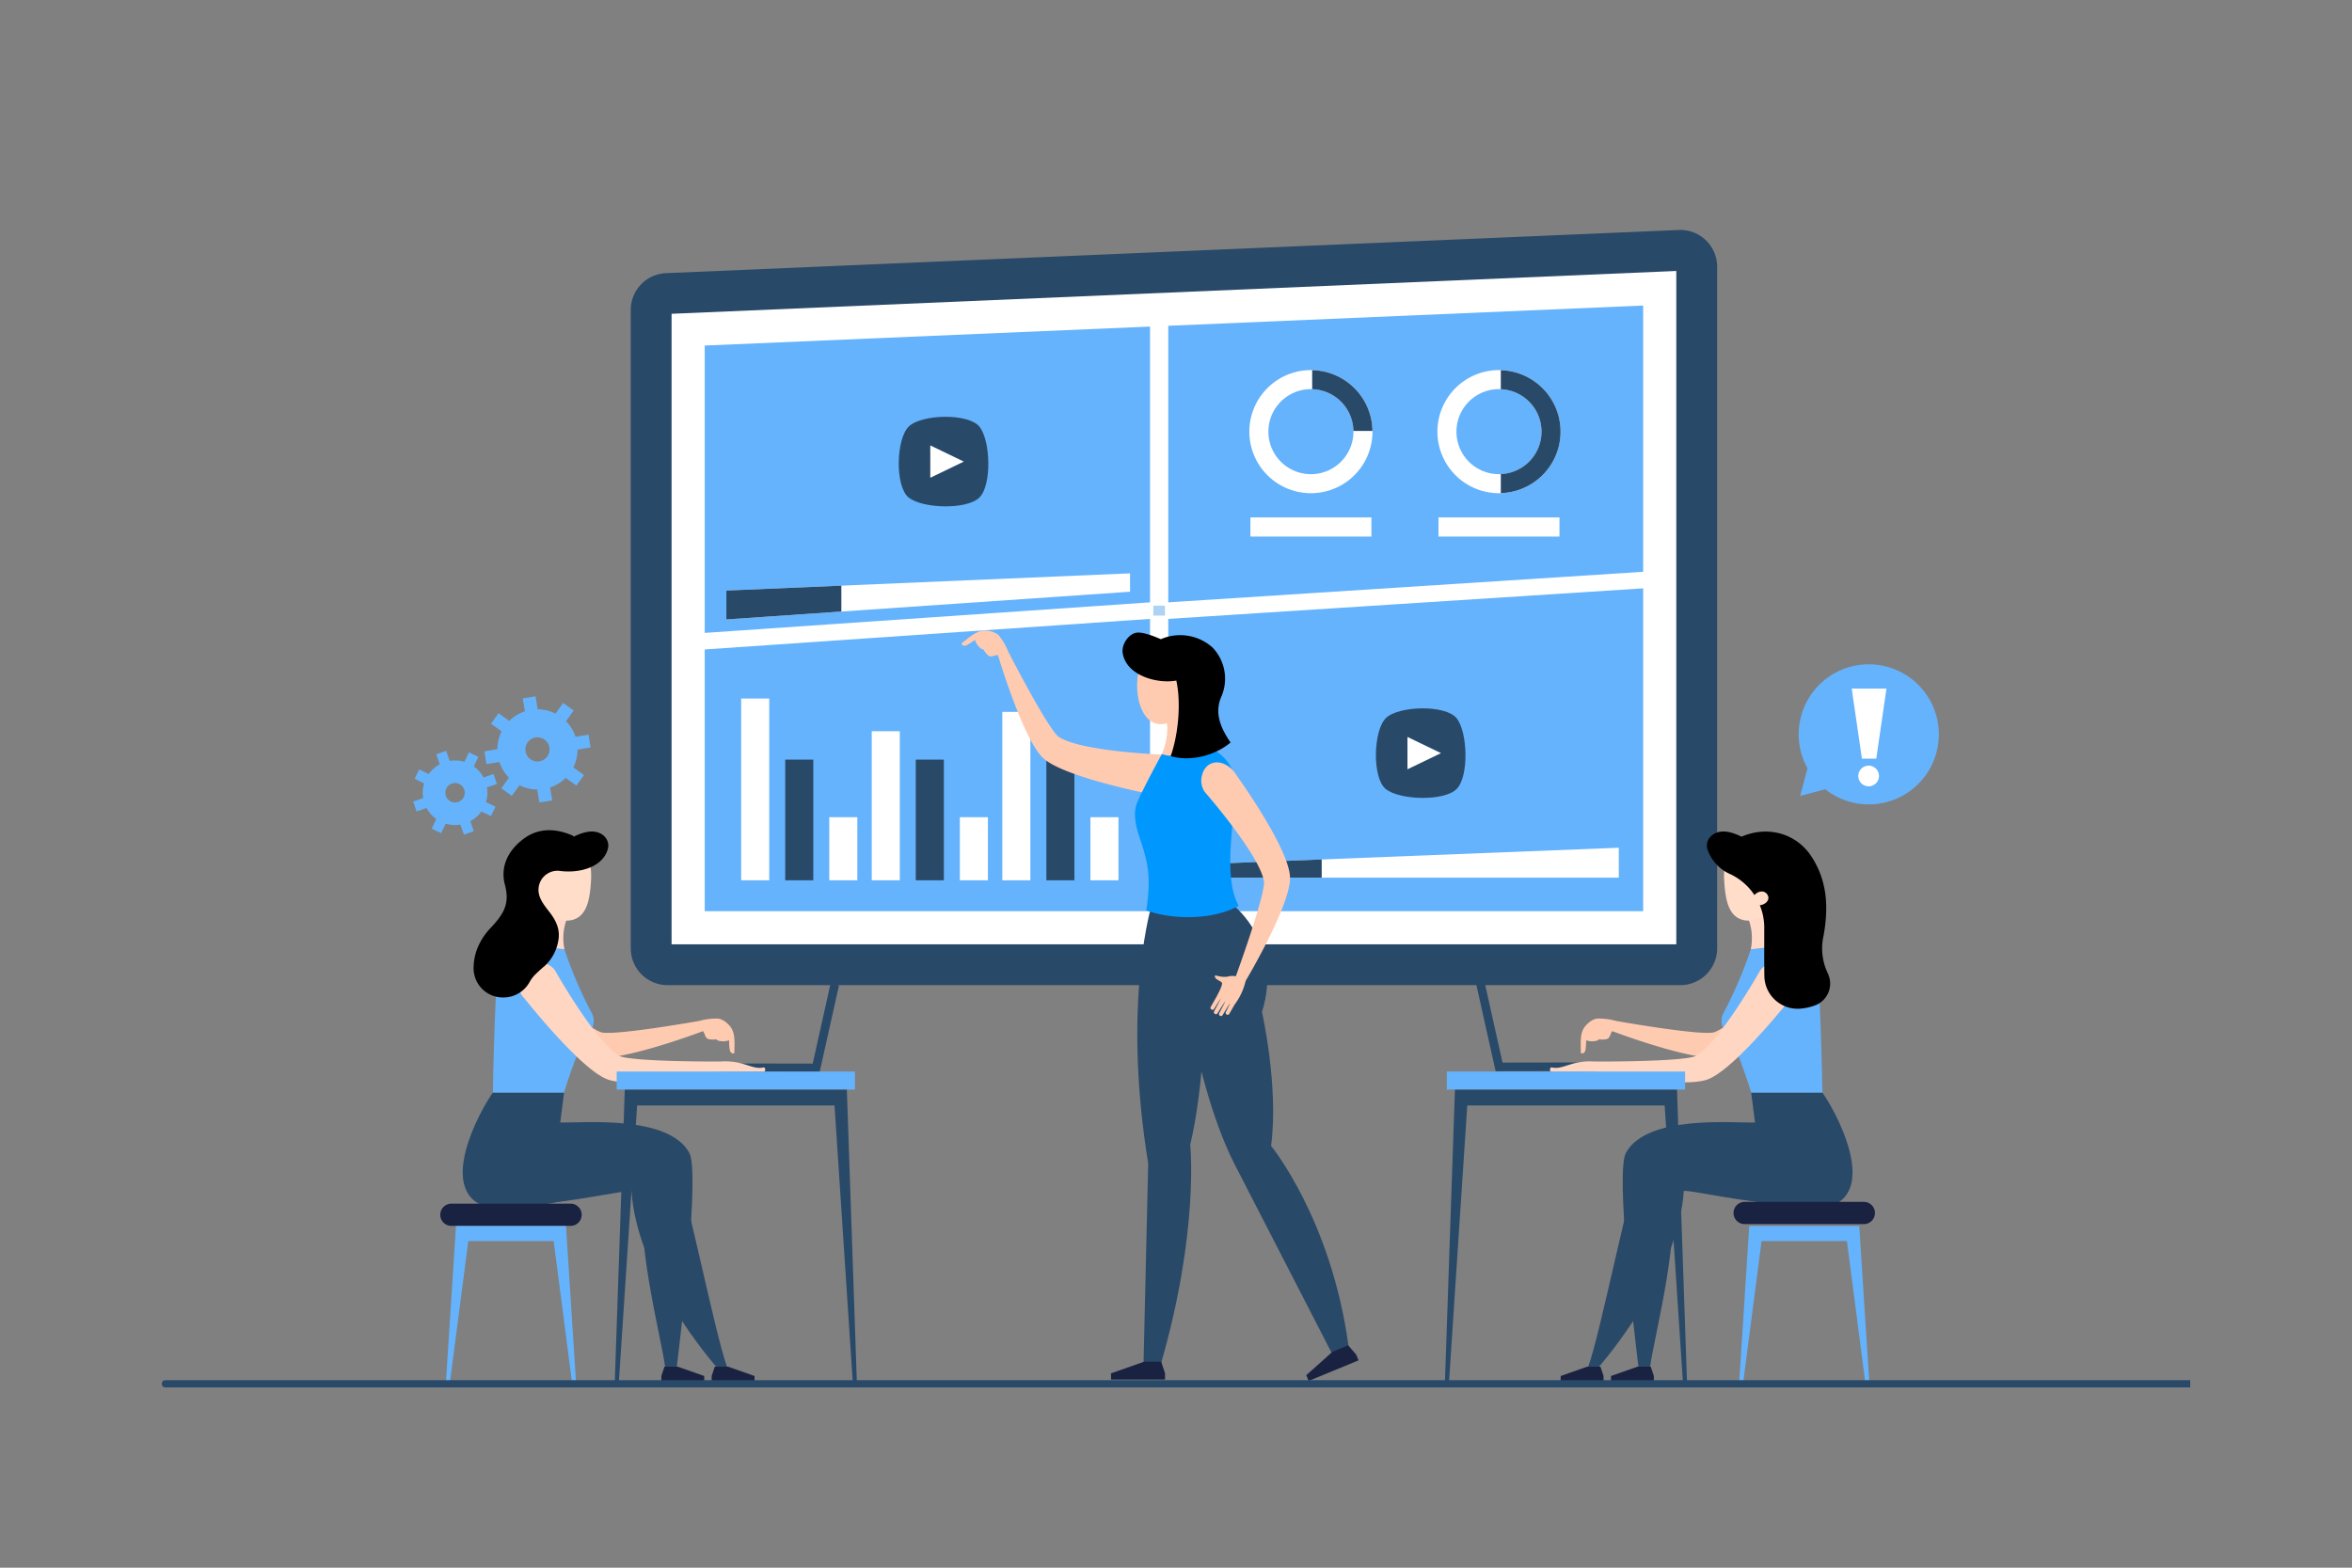 <svg xmlns="http://www.w3.org/2000/svg" xmlns:xlink="http://www.w3.org/1999/xlink" viewBox="0 0 759 506"><rect x="0" y="0" width="759" height="506" fill="#808080" stroke="none"/><defs><style>.cls-1{isolation:isolate;}.cls-2{mix-blend-mode:multiply;}.cls-3{fill:#294969;}.cls-4{fill:#fff;}.cls-5{fill:#65b3fc;}.cls-6{fill:url(#Degradado_sin_nombre_29);}.cls-7{fill:#ffcbb0;}.cls-8{fill:#ffd8c8;}.cls-9{fill:#ffddc9;}.cls-10{fill:#ffd6c1;}.cls-11{fill:#1a2242;}.cls-12{fill:#0098ff;}</style><linearGradient id="Degradado_sin_nombre_29" x1="227.418" y1="197.088" x2="530.255" y2="197.088" gradientUnits="userSpaceOnUse"><stop offset="0" stop-color="#95bee8"/><stop offset="1" stop-color="#c7e7ff"/></linearGradient></defs><g class="cls-1"><g id="OBJECTS"><path class="cls-3" d="M542.248,317.975H215.425a11.881,11.881,0,0,1-11.881-11.881V100.036a11.881,11.881,0,0,1,11.375-11.87L541.742,74.235a11.881,11.881,0,0,1,12.387,11.87V306.094A11.881,11.881,0,0,1,542.248,317.975Z"/><polygon class="cls-4" points="216.723 304.795 216.723 101.281 540.949 87.461 540.949 304.795 216.723 304.795"/><polygon class="cls-5" points="227.417 209.623 227.417 294.101 371.12 294.101 371.12 199.761 227.417 209.623"/><polygon class="cls-5" points="371.12 194.415 371.12 105.403 227.417 111.529 227.417 204.277 371.12 194.415"/><polygon class="cls-4" points="364.669 185.058 234.395 190.611 234.395 199.932 364.669 190.992 364.669 185.058"/><polygon class="cls-3" points="271.506 189.029 234.395 190.611 234.395 199.932 271.506 197.385 271.506 189.029"/><rect class="cls-6" x="372.189" y="195.484" width="3.743" height="3.208"/><polygon class="cls-5" points="530.256 184.553 530.256 98.62 377.001 105.153 377.001 194.415 530.256 184.553"/><polygon class="cls-5" points="377.001 199.761 377.001 294.101 530.256 294.101 530.256 189.899 377.001 199.761"/><polygon class="cls-4" points="390.569 278.817 390.569 283.277 522.389 283.277 522.389 273.621 390.569 278.817"/><polygon class="cls-3" points="426.52 277.4 390.569 278.817 390.569 283.277 426.52 283.277 426.52 277.4"/><path class="cls-3" d="M316.071,160.574c-4.041,4.041-18.413,3.592-22.858,0s-4.041-18.817,0-22.858,19.266-4.444,22.858,0S320.111,156.533,316.071,160.574Z"/><polygon class="cls-4" points="300.209 154.204 300.209 143.768 311.03 148.986 300.209 154.204"/><path class="cls-3" d="M470.054,254.675c-4.041,4.04-18.413,3.591-22.858,0s-4.041-18.817,0-22.858,19.266-4.445,22.858,0S474.094,250.634,470.054,254.675Z"/><polygon class="cls-4" points="454.192 248.304 454.192 237.868 465.013 243.086 454.192 248.304"/><rect class="cls-4" x="239.178" y="225.461" width="9.057" height="58.67"/><rect class="cls-3" x="253.394" y="245.179" width="9.057" height="38.952"/><rect class="cls-4" x="267.61" y="263.766" width="9.056" height="20.365"/><rect class="cls-4" x="281.314" y="236.014" width="9.057" height="48.117"/><rect class="cls-3" x="295.53" y="245.179" width="9.057" height="38.952"/><rect class="cls-4" x="309.746" y="263.766" width="9.056" height="20.365"/><rect class="cls-4" x="323.45" y="229.773" width="9.057" height="54.358"/><rect class="cls-3" x="337.666" y="245.179" width="9.057" height="38.952"/><rect class="cls-4" x="351.882" y="263.766" width="9.056" height="20.365"/><path class="cls-4" d="M423.037,119.453a19.869,19.869,0,1,0,19.869,19.869A19.868,19.868,0,0,0,423.037,119.453Zm0,33.594a13.725,13.725,0,1,1,13.725-13.725A13.725,13.725,0,0,1,423.037,153.047Z"/><path class="cls-3" d="M436.75,139.093H442.9a19.853,19.853,0,0,0-19.453-19.62v6.145A13.709,13.709,0,0,1,436.75,139.093Z"/><rect class="cls-4" x="403.515" y="167.001" width="39.044" height="6.185"/><path class="cls-4" d="M483.728,119.453a19.869,19.869,0,1,0,19.87,19.869A19.869,19.869,0,0,0,483.728,119.453Zm0,33.594a13.725,13.725,0,1,1,13.725-13.725A13.725,13.725,0,0,1,483.728,153.047Z"/><path class="cls-3" d="M484.316,119.482v6.145a13.707,13.707,0,0,1,0,27.39v6.145a19.848,19.848,0,0,0,0-39.68Z"/><rect class="cls-4" x="464.207" y="167.001" width="39.043" height="6.185"/><path class="cls-5" d="M160.363,253.017l-1.107-3.187-3.22,1.119a10.371,10.371,0,0,0-3.143-3.573l1.492-3.081-3.037-1.47-1.485,3.067a10.357,10.357,0,0,0-4.749-.3l-1.124-3.236-3.187,1.108,1.119,3.22a10.365,10.365,0,0,0-3.574,3.143l-3.08-1.492L133.8,251.37l3.067,1.485a10.372,10.372,0,0,0-.3,4.749l-3.235,1.125,1.107,3.186,3.22-1.118a10.371,10.371,0,0,0,3.143,3.573l-1.492,3.081,3.037,1.47,1.485-3.067a10.358,10.358,0,0,0,4.749.3l1.124,3.236,3.187-1.108-1.119-3.22a10.365,10.365,0,0,0,3.574-3.143l3.08,1.492,1.471-3.036-3.067-1.486a10.37,10.37,0,0,0,.3-4.749Zm-12.488,5.819a3.137,3.137,0,1,1,1.933-3.993A3.137,3.137,0,0,1,147.875,258.836Z"/><path class="cls-5" d="M190.585,241.27l-.676-4.133-4.176.683a12.872,12.872,0,0,0-3.083-5.038l2.479-3.45-3.4-2.444-2.469,3.435a12.871,12.871,0,0,0-5.744-1.379l-.686-4.195-4.133.676.683,4.176a12.862,12.862,0,0,0-5.038,3.084l-3.45-2.48-2.444,3.4,3.435,2.468a12.871,12.871,0,0,0-1.379,5.744l-4.195.687.676,4.132,4.176-.683a12.865,12.865,0,0,0,3.083,5.038l-2.479,3.45,3.4,2.444,2.468-3.435a12.871,12.871,0,0,0,5.744,1.379l.686,4.195,4.133-.676-.683-4.176a12.865,12.865,0,0,0,5.038-3.083l3.45,2.479,2.444-3.4-3.434-2.468a12.884,12.884,0,0,0,1.378-5.744Zm-16.509,4.459a3.893,3.893,0,1,1,3.213-4.471A3.892,3.892,0,0,1,174.076,245.729Z"/><path class="cls-5" d="M603.058,214.42a22.606,22.606,0,0,0-19.768,33.586l-.866,3.229-1.521,5.678,5.678-1.522,2.432-.652a22.608,22.608,0,1,0,14.045-40.319Z"/><polygon class="cls-4" points="605.482 244.863 600.843 244.863 597.556 222.248 608.769 222.248 605.482 244.863"/><path class="cls-4" d="M599.68,250.463a3.338,3.338,0,1,1,3.338,3.337A3.337,3.337,0,0,1,599.68,250.463Z"/><polygon class="cls-5" points="562.602 445.717 561.272 445.717 564.488 395.728 564.645 395.746 564.645 395.728 599.831 395.728 599.831 395.746 599.988 395.728 603.204 445.717 601.874 445.717 596.009 400.565 568.467 400.565 562.602 445.717"/><path class="cls-3" d="M515.977,441.192H512.5c3.922-10.382,14.232-62.757,17.745-69.113,4.214-7.625,16.376-9.474,26.732-9.827l13.53,26.086c-12.1-1.222-26.364-4.425-27.14-3.912C541.609,409.855,521.077,435.186,515.977,441.192Z"/><path class="cls-3" d="M524.7,372.079c6.846-12.389,34.679-9.536,41.647-9.781,0,0-.692-5.487-1.243-9.7h22.939c4.491,6.225,17.645,30.865,3.162,36.594-11.7,4.628-50.26-8.808-52.487-7.335,4.373,14.873-4.805,48.871-6.231,59.333h-3.751C527.175,428.453,521.295,378.236,524.7,372.079Z"/><polygon class="cls-3" points="476.387 317.71 479.106 317.104 484.872 342.964 511.372 342.917 511.377 345.702 482.648 345.753 476.387 317.71"/><path class="cls-7" d="M570.854,318.135c-5.659,6.144-13.207,13.57-17.894,15.105-4.69.932-28.4-3.174-31.476-3.714a20.328,20.328,0,0,0-6.26-.753,6.386,6.386,0,0,0-3.1,1.856c-2.526,2.311-1.943,5.794-2,8.929.006.832,1.283.5,1.5-.615a20.7,20.7,0,0,0,.231-3.18,5.715,5.715,0,0,0,3.353.158,1.758,1.758,0,0,0,.805-.47,6.657,6.657,0,0,0,2.453-.063c1.146-.289,1.081-1.591,1.811-2.569,4.575,1.725,27.394,9.942,35.354,8.487,5.654-1.034,16.008-8.783,23.151-14.6a5.844,5.844,0,0,0,2.124-4.56v-.158A5.79,5.79,0,0,0,570.854,318.135Z"/><path class="cls-5" d="M574.979,300.038s10.168,3.148,11.349,11.476,1.766,41.142,1.766,41.142l-22.964.011s-5.064-16.478-7.985-19.286a5.459,5.459,0,0,1-.9-6.54,136.2,136.2,0,0,0,8.795-20.582Z"/><path class="cls-8" d="M576.715,305.015s-4.59-5.293-2.092-12.081l-11.064,2.272s2.713,4.373,1.453,11.172Z"/><path class="cls-9" d="M565.73,296.944l-.091.019a6.7,6.7,0,0,1-5.093-.852c-3-2.047-3.81-6.322-4.152-12.006-.627-10.409,5.839-15.347,12.091-15.038,8.394.415,19.681,6.595,8.438,20.911A19.149,19.149,0,0,1,565.73,296.944Z"/><path class="cls-10" d="M547.061,340.907c7.682-4.081,21-27.744,21-27.744a6.5,6.5,0,0,1,4.233-2.506h0a6.5,6.5,0,0,1,7.388,5.584l.073.557a6.494,6.494,0,0,1-1.907,5.494s-18,22.876-26.777,26.106c-8.5,3.129-36.158-2.435-36.158-2.435l.16-3.333S542.288,342.748,547.061,340.907Z"/><path class="cls-10" d="M500.572,344.492c3.955,1.049,6.544-2.612,14.831-1.806l.161,3.333-14.995-.027A.942.942,0,0,1,500.572,344.492Z"/><path d="M586.069,324.366a7.5,7.5,0,0,0,3.864-9.971c-.254-.58-.511-1.173-.756-1.782a18.607,18.607,0,0,1-.7-10.635c1.624-9.015,1.259-17.568-3.885-25.477-4.952-7.613-14.24-10.07-22.58-6.447-2.46-1.18-5.084-2.087-7.491-1.47-2.525.648-4.281,2.942-3.515,5.552a13.468,13.468,0,0,0,7.261,7.962,19.112,19.112,0,0,1,11.063,17.053c0,5.034-.033,10.626.036,15.788a10.738,10.738,0,0,0,11.355,10.635,17.21,17.21,0,0,0,5.212-1.156l.057-.022Z"/><path class="cls-9" d="M566.029,289.07c.955-1.315,3.077-1.937,4.183-.5,1.383,1.8-.6,3.777-3.015,3.633A8.032,8.032,0,0,0,566.029,289.07Z"/><polygon class="cls-11" points="528.377 441.136 519.874 444.128 519.874 445.717 533.706 445.717 533.706 444.128 532.708 441.136 528.377 441.136"/><polygon class="cls-11" points="512.141 441.136 503.638 444.128 503.638 445.717 517.47 445.717 517.47 444.128 516.472 441.136 512.141 441.136"/><path class="cls-11" d="M563,395.1h38.468a3.586,3.586,0,0,0,3.586-3.586h0a3.585,3.585,0,0,0-3.586-3.586H563a3.586,3.586,0,0,0-3.587,3.586h0A3.587,3.587,0,0,0,563,395.1Z"/><rect class="cls-5" x="466.901" y="345.854" width="76.884" height="5.83"/><polygon class="cls-3" points="543.059 445.717 544.389 445.717 541.173 351.737 541.016 351.756 541.016 351.737 469.669 351.737 469.669 351.756 469.512 351.737 466.296 445.717 467.626 445.717 473.491 356.82 537.194 356.82 543.059 445.717"/><path class="cls-3" d="M231.156,441.192h3.482c-3.922-10.382-14.232-62.757-17.745-69.113-4.214-7.625-16.376-9.474-26.733-9.827l-13.529,26.086c12.1-1.222,26.364-4.425,27.14-3.912C205.524,409.855,226.056,435.186,231.156,441.192Z"/><path class="cls-3" d="M222.435,372.079c-6.846-12.389-34.679-9.536-41.647-9.781,0,0,.692-5.487,1.242-9.7H159.092c-4.491,6.225-17.645,30.865-3.162,36.594,11.7,4.628,50.26-8.808,52.487-7.335-4.373,14.873,4.805,48.871,6.231,59.333H218.4C219.958,428.453,225.838,378.236,222.435,372.079Z"/><polygon class="cls-3" points="270.746 318.048 268.027 317.442 262.261 343.302 235.76 343.255 235.756 346.041 264.485 346.092 270.746 318.048"/><path class="cls-7" d="M176.279,318.135c5.659,6.144,13.207,13.57,17.894,15.105,4.69.932,28.4-3.174,31.475-3.714a20.34,20.34,0,0,1,6.261-.753,6.386,6.386,0,0,1,3.1,1.856c2.526,2.311,1.943,5.794,2,8.929-.006.832-1.282.5-1.5-.615a20.7,20.7,0,0,1-.231-3.18,5.716,5.716,0,0,1-3.353.158,1.758,1.758,0,0,1-.805-.47,6.657,6.657,0,0,1-2.453-.063c-1.146-.289-1.081-1.591-1.811-2.569-4.575,1.725-27.394,9.942-35.354,8.487-5.654-1.034-16.008-8.783-23.151-14.6a5.844,5.844,0,0,1-2.124-4.56c0-.053,0-.105,0-.158A5.79,5.79,0,0,1,176.279,318.135Z"/><path class="cls-5" d="M172.154,300.038s-10.169,3.148-11.35,11.476-1.766,41.142-1.766,41.142l22.965.011s5.064-16.478,7.985-19.286a5.459,5.459,0,0,0,.9-6.54,136.264,136.264,0,0,1-8.8-20.582Z"/><path class="cls-8" d="M170.418,305.015s4.59-5.293,2.092-12.081l11.064,2.272s-2.713,4.373-1.453,11.172Z"/><path class="cls-9" d="M181.4,296.944l.091.019a6.7,6.7,0,0,0,5.093-.852c3-2.047,3.81-6.322,4.152-12.006.626-10.409-5.839-15.347-12.091-15.038-8.394.415-19.681,6.595-8.438,20.911A19.149,19.149,0,0,0,181.4,296.944Z"/><path class="cls-10" d="M200.072,340.907c-7.682-4.081-21-27.744-21-27.744a6.5,6.5,0,0,0-4.233-2.506h0a6.5,6.5,0,0,0-7.389,5.584l-.072.557a6.5,6.5,0,0,0,1.906,5.494s18,22.876,26.778,26.106c8.5,3.129,36.158-2.435,36.158-2.435l-.16-3.333S204.845,342.748,200.072,340.907Z"/><path class="cls-10" d="M246.561,344.492c-3.955,1.049-6.544-2.612-14.832-1.806l-.16,3.333,15-.027A.942.942,0,0,0,246.561,344.492Z"/><polygon class="cls-11" points="218.751 441.136 227.254 444.128 227.254 445.717 213.421 445.717 213.421 444.128 214.419 441.136 218.751 441.136"/><polygon class="cls-11" points="234.987 441.136 243.49 444.128 243.49 445.717 229.657 445.717 229.657 444.128 230.655 441.136 234.987 441.136"/><path d="M192.608,268.584c-2.407-.617-5.031.29-7.491,1.47a.714.714,0,0,0-.392-.391c-5.549-2.37-11.131-2.534-16.072,1.312-4.732,3.684-7.264,8.792-5.706,14.637,1.612,6.046-.374,9.349-4.423,13.686a20.854,20.854,0,0,0-4.561,7,18.087,18.087,0,0,0-1.134,6.2,9.439,9.439,0,0,0,9.456,9.453h0a9.664,9.664,0,0,0,8.554-4.87,11.518,11.518,0,0,1,1.544-2.188,47.648,47.648,0,0,1,3.521-3.225,14.442,14.442,0,0,0,4.276-8.137c.624-3.457-.675-6.3-2.76-9.011-1.788-2.326-4.006-4.9-3.6-8.055l0-.017a6.132,6.132,0,0,1,6.815-5.349c5.929.817,13.719-.933,15.488-6.964C196.889,271.526,195.134,269.232,192.608,268.584Z"/><rect class="cls-5" x="199.008" y="345.854" width="76.884" height="5.83"/><polygon class="cls-3" points="275.167 445.717 276.497 445.717 273.281 351.737 273.124 351.756 273.124 351.737 201.777 351.737 201.777 351.756 201.619 351.737 198.404 445.717 199.733 445.717 205.599 356.82 269.302 356.82 275.167 445.717"/><path class="cls-11" d="M184.129,395.675H145.661a3.586,3.586,0,0,1-3.586-3.586h0a3.585,3.585,0,0,1,3.586-3.586h38.468a3.586,3.586,0,0,1,3.587,3.586h0A3.587,3.587,0,0,1,184.129,395.675Z"/><polygon class="cls-5" points="184.531 445.717 185.861 445.717 182.645 395.728 182.488 395.746 182.488 395.728 147.302 395.728 147.302 395.746 147.145 395.728 143.929 445.717 145.259 445.717 151.124 400.565 178.666 400.565 184.531 445.717"/><path class="cls-3" d="M371.686,291.921c-1.265,4.422-9.111,34.836-1.156,83.611L369.014,440.4l5.5.222c12.556-43.319,9.571-71.142,9.571-71.142,4.549-18.66,5.134-48.276,5.134-48.276,12.762-14.958,6.611-26.29,4.173-29.282Z"/><path class="cls-3" d="M410.182,369.858c2.521-19.1-2.932-43.219-2.932-43.219,6.75-21.626-8.578-33.964-9.548-34.718H378.5c.441,4.863,5.3,55.184,19.9,83.843l31.452,61.148,5.31-2.506C429.583,393.461,410.182,369.858,410.182,369.858Z"/><path class="cls-7" d="M318.86,203.629a6.4,6.4,0,0,1,3.353,1.344,20.349,20.349,0,0,1,3.188,5.44c1.429,2.773,12.506,24.138,16.087,27.308,7.157,4.944,34.3,5.886,34.3,5.886a6.5,6.5,0,0,1,2.612,11.736l-.46.32a6.492,6.492,0,0,1-5.756.834s-28.593-5.464-35.5-11.769c-5.975-5.457-13.238-28.6-14.633-33.283-1.221.01-2.218.85-3.141.112a6.669,6.669,0,0,1-1.535-1.915,1.764,1.764,0,0,1-.861-.356,5.717,5.717,0,0,1-1.9-2.766,20.72,20.72,0,0,1-2.672,1.741c-1.017.5-2.057-.317-1.4-.825C313.072,205.588,315.492,203.016,318.86,203.629Z"/><path class="cls-7" d="M387.558,242.09s-4.587-5.3-2.085-12.082l-9.687.227s2.669,5.376-1.163,13.944l7.055,2.851Z"/><path class="cls-7" d="M372.642,233.428c-3.061-1.075-5.315-5.212-5.654-10.9-.62-10.409,6.111-16.707,12.362-16.394,8.393.421,19.677,6.607,8.425,20.916C384.977,230.611,376.827,234.9,372.642,233.428Z"/><path class="cls-9" d="M383.164,222.776c1.363-.886,3.566-.709,4.084,1.032.648,2.178-1.907,3.315-4.114,2.315A8.016,8.016,0,0,0,383.164,222.776Z"/><path class="cls-12" d="M399.74,292.364c-4.818-8.513-1.978-24.886-.967-36.858a14,14,0,0,0-10.354-14.836c-7.563,5.249-13.479,2.705-13.479,2.705s-6.247,11.387-8.068,15.958c-1.328,3.334-.21,7.8.889,11.036,2.744,8.074,3.793,12.9,2.127,23.484C378.376,296.907,391.309,297.034,399.74,292.364Z"/><path class="cls-7" d="M387.771,250.743c1.2-6.15,7.823-6.081,11.206-.572,0,0,17.2,23.794,17.323,33.143.122,9.059-14.327,33.288-14.327,33.288a20.6,20.6,0,0,1-3.625,7.744l-1.619,2.839a.636.636,0,1,1-1.1-.63s1.347-2.649,1.278-2.671-2.329,3.695-2.329,3.695a.636.636,0,1,1-1.1-.63s1.983-3.723,1.928-3.751c-.079-.039-2.462,3.78-2.462,3.78a.636.636,0,1,1-1.1-.63s2.146-4,2.1-4.037-2.1,3.253-2.1,3.253a.636.636,0,1,1-1.1-.63l2.008-3.52c-.051-.042,2.064-3.615,1.51-4.294-.4-.49-1.8-.925-2.116-1.583-.109-.226-.173-.738.089-.689.747.139,2.72.761,4.3.281a5.521,5.521,0,0,1,2.275-.018c.294-.822,9.253-25.477,9.107-30.506-1.292-8.6-19.176-29.036-19.176-29.036A6.5,6.5,0,0,1,387.771,250.743Z"/><path d="M379.6,219.656c1.667,7.611.5,17.942-1.826,24.414,6.472,1.838,14.382-.224,19.328-4.41-2.967-4.38-5.3-9.22-3.054-14.619A14.525,14.525,0,0,0,391.294,209a15.615,15.615,0,0,0-16.691-2.683s-5.2-2.414-7.667-2.124c-2.8.328-5.053,3.875-4.644,6.567C363.4,218.062,373.474,220.8,379.6,219.656Z"/><polygon class="cls-11" points="430.009 436.301 421.542 443.867 422.304 445.717 438.414 439.079 437.652 437.229 435.054 434.222 430.009 436.301"/><polygon class="cls-11" points="369.25 439.503 358.54 443.272 358.54 445.273 375.964 445.273 375.964 443.272 374.707 439.503 369.25 439.503"/><path class="cls-3" d="M706.791,445.487v2.32H53.243a1.107,1.107,0,0,1-1.034-1.16,1.235,1.235,0,0,1,.3-.82.978.978,0,0,1,.73-.34Z"/></g></g></svg>